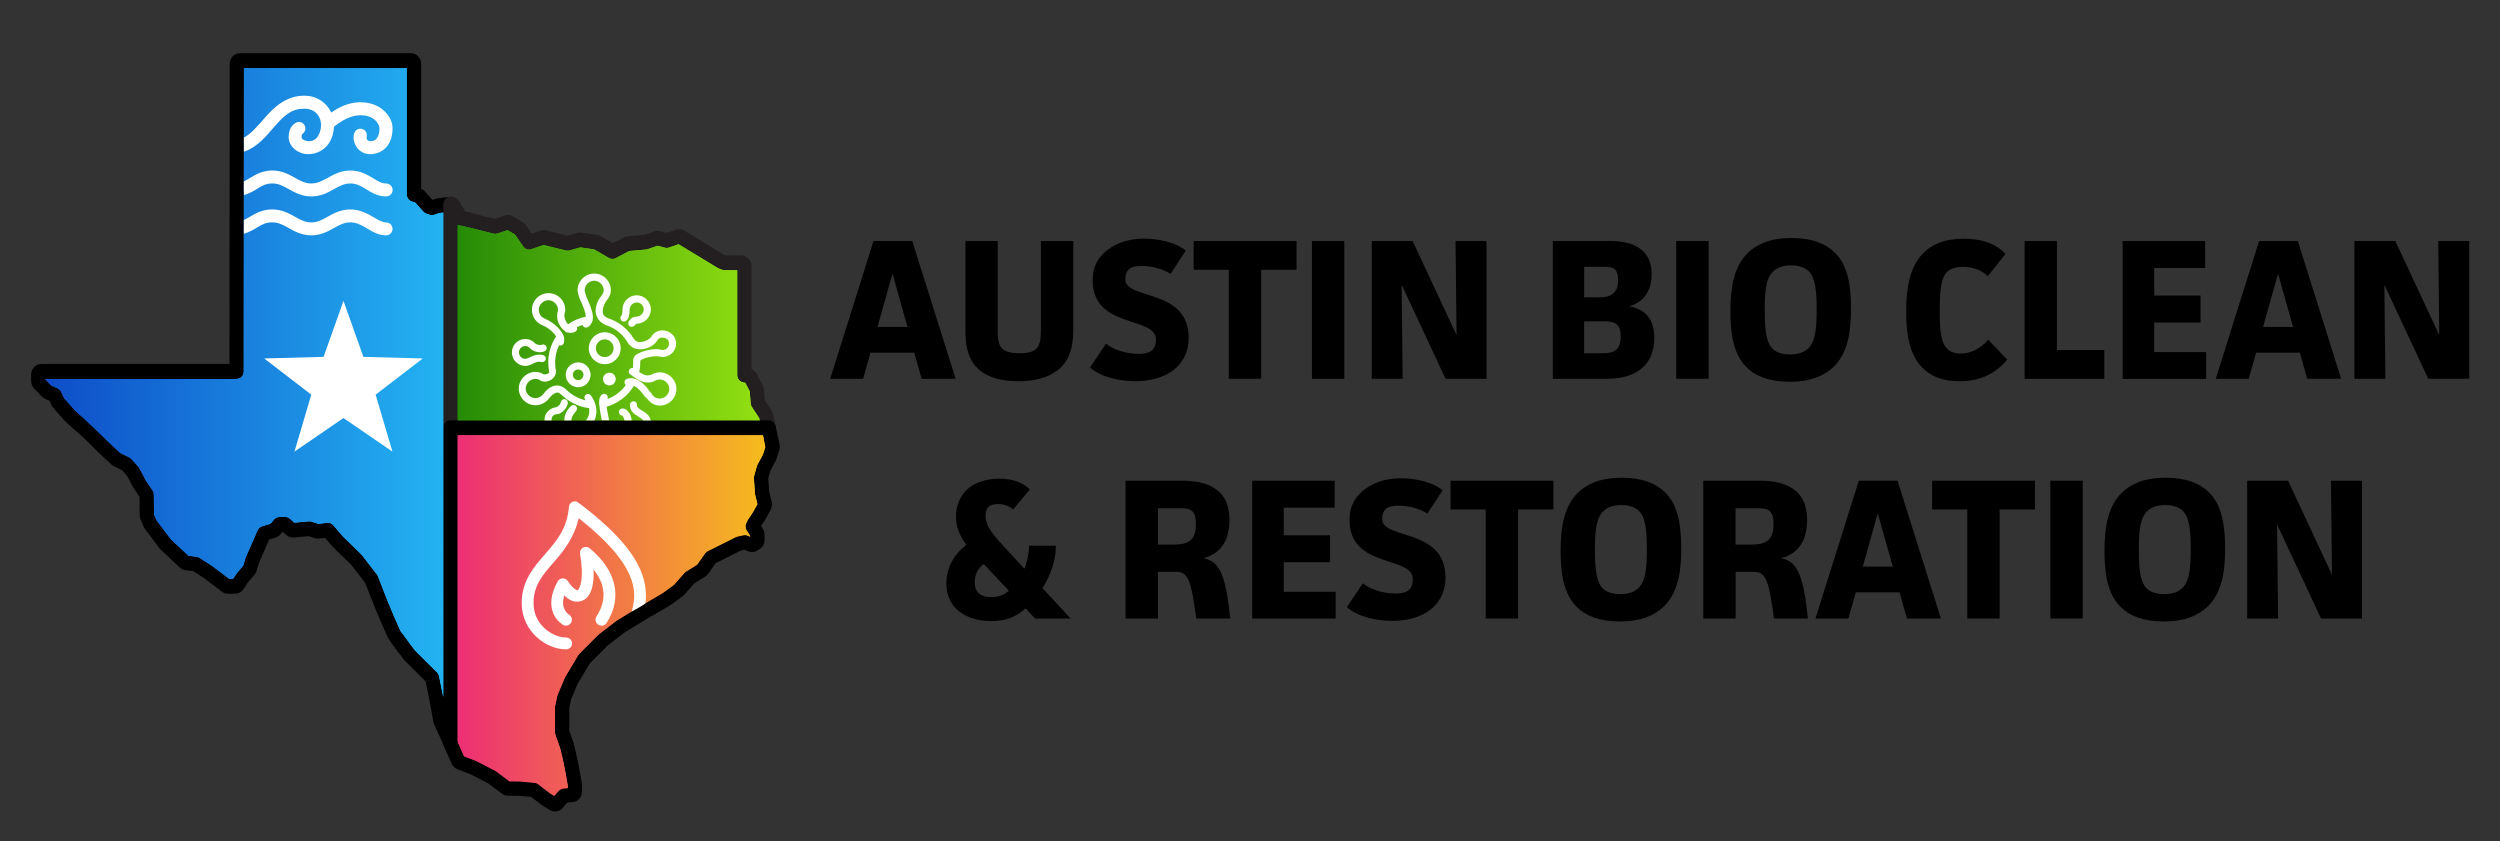 <?xml version="1.0" encoding="utf-8"?>
<!-- Generator: Adobe Illustrator 28.0.0, SVG Export Plug-In . SVG Version: 6.00 Build 0)  -->
<svg version="1.1" id="Layer_1" xmlns="http://www.w3.org/2000/svg" xmlns:xlink="http://www.w3.org/1999/xlink" x="0px" y="0px"
	 viewBox="0 0 639.48 215.23" style="enable-background:new 0 0 639.48 215.23;" xml:space="preserve">
<rect x="0" y="0" width="639.48" height="215.23" fill="#333333" stroke="none"/>
<style type="text/css">
	.st0{fill:#231F20;}
	.st1{fill-rule:evenodd;clip-rule:evenodd;fill:url(#SVGID_1_);}
	.st2{fill-rule:evenodd;clip-rule:evenodd;fill:url(#SVGID_00000028293315844386712340000010665908015509301659_);}
	.st3{fill-rule:evenodd;clip-rule:evenodd;fill:url(#SVGID_00000105419465202887936420000006932044779172443806_);}
	.st4{fill-rule:evenodd;clip-rule:evenodd;fill:url(#SVGID_00000152266281202799680980000005225869345486874503_);}
	.st5{fill:#FFFFFF;}
	.st6{fill-rule:evenodd;clip-rule:evenodd;fill:url(#SVGID_00000020388637168625077270000014030327472818681500_);}
	.st7{fill-rule:evenodd;clip-rule:evenodd;fill:url(#SVGID_00000157278018168142628200000003819621503536261025_);}
	.st8{fill-rule:evenodd;clip-rule:evenodd;fill:url(#SVGID_00000087409009026857060730000012777115776680242325_);}
	.st9{fill-rule:evenodd;clip-rule:evenodd;fill:url(#SVGID_00000014634597040992477540000001885904598124987830_);}
	.st10{fill-rule:evenodd;clip-rule:evenodd;fill:url(#SVGID_00000084519170528273853170000018026964054735417227_);}
</style>
<g>
	<g>
		<path d="M235.75,96.9l-1.89-6.69h-11.19l-1.89,6.69h-8.43l11.09-35.25h9.91l11.09,35.25H235.75z M228.29,69.98l-3.83,13.64h7.66
			L228.29,69.98z"/>
		<path d="M255.21,61.65v22.68c0,3.78,0.31,6.03,5.57,6.03c5.01,0,5.47-2.04,5.47-6.03V61.65h8.28v22.58c0,3.32-0.46,6.44-2.35,8.84
			c-2.04,2.61-5.82,4.44-11.7,4.44c-5.72,0-9.14-1.69-11.03-3.93c-2.09-2.5-2.5-5.82-2.5-9.09V61.65H255.21z"/>
		<path d="M299.41,70.08c-2.15-1.48-5.26-2.04-7.41-2.04c-2.5,0-4.14,0.66-4.14,3.42c0,5.36,16.19,2.2,16.19,14.97
			c0,4.09-1.94,6.95-4.44,8.63c-2.4,1.63-5.72,2.45-9.14,2.45c-3.73,0-8.79-0.92-11.65-3.52l4.09-6.08c2.3,1.84,5.72,2.61,8.38,2.61
			c2.4,0,4.39-0.61,4.39-3.68c0-6.08-16.19-2.61-16.19-15.17c0-3.73,1.63-6.13,3.98-7.87c2.55-1.89,5.67-2.76,9.2-2.76
			c3.37,0,7.92,0.82,10.63,3.07L299.41,70.08z"/>
		<path d="M331.64,61.65v7.36h-9.04V96.9h-8.28V69.01h-8.99v-7.36H331.64z"/>
		<path d="M343.86,61.65V96.9h-8.28V61.65H343.86z"/>
		<path d="M361.33,61.65l11.24,24.06l-0.25-24.06h7.92V96.9h-10.47l-11.24-24.06l0.26,24.06h-7.92V61.65H361.33z"/>
		<path d="M411.96,61.65c3.12,0,5.82,0.61,7.66,2.04c1.79,1.33,2.86,3.37,2.86,6.44c0,3.93-1.79,7.15-5.77,8.22
			c4.6,0.82,6.44,3.73,6.44,8.12c0,3.83-1.43,6.33-3.42,7.92c-2.25,1.79-5.26,2.5-8.63,2.5h-13.9V61.65H411.96z M405.22,76.06H409
			c2.86,0,4.9-0.87,4.9-4.44c0-1.48-0.36-2.3-0.87-2.76c-0.51-0.46-1.43-0.61-2.55-0.61h-5.26V76.06z M405.22,90.36h4.9
			c1.48,0,2.61-0.26,3.32-0.92s1.12-1.74,1.12-3.42c0-3.07-1.38-3.83-4.14-3.83h-5.21V90.36z"/>
		<path d="M437.05,61.65V96.9h-8.28V61.65H437.05z"/>
		<path d="M469.13,93.73c-2.4,2.35-5.93,3.93-11.34,3.93c-5.31,0-8.89-1.48-11.19-3.88c-3.01-3.12-3.98-7.82-3.98-14.15
			c0-6.33,0.97-11.44,4.34-14.82c2.35-2.35,5.88-3.93,11.29-3.93c5.42,0,8.94,1.53,11.24,3.88c3.01,3.06,3.99,7.87,3.99,14.2
			C473.47,85.35,472.5,90.36,469.13,93.73z M462.85,69.57c-0.92-1.02-2.5-1.69-4.65-1.69c-2.3,0-3.93,0.66-5.01,1.94
			c-1.33,1.63-1.79,4.24-1.79,9.5c0,5.06,0.41,8.12,1.84,9.71c0.92,1.02,2.45,1.63,4.65,1.63c2.35,0,3.93-0.66,5.01-1.94
			c1.33-1.63,1.79-4.29,1.79-9.45C464.69,74.01,464.23,71.1,462.85,69.57z"/>
		<path d="M513.43,92c-3.17,3.73-7.1,5.52-12.21,5.52c-4.55,0-7.56-1.43-9.55-3.52c-3.37-3.42-4.09-8.94-4.09-14.3
			c0-5.88,0.87-11.29,4.19-14.76c2.2-2.35,5.52-3.88,10.58-3.88c3.78,0,7.82,0.87,10.63,3.88l-4.5,5.67
			c-1.79-1.69-4.14-2.35-6.39-2.35c-2.55,0-3.88,0.87-4.6,1.99c-0.87,1.38-1.33,3.83-1.33,9.3c0,5.36,0.46,7.77,1.53,9.2
			c0.71,0.97,1.84,1.69,3.83,1.69c2.71,0,5.11-1.33,7.05-3.53L513.43,92z"/>
		<path d="M526.15,61.65v27.89h12.11v7.36h-20.38V61.65H526.15z"/>
		<path d="M564.06,61.65v6.9h-13.03v7.05h11.85v6.9h-11.85v7.56h13.28v6.85h-21.35V61.65H564.06z"/>
		<path d="M590.17,96.9l-1.89-6.69h-11.19l-1.89,6.69h-8.43l11.09-35.25h9.91l11.08,35.25H590.17z M582.71,69.98l-3.83,13.64h7.66
			L582.71,69.98z"/>
		<path d="M612.7,61.65l11.24,24.06l-0.25-24.06h7.92V96.9h-10.47l-11.24-24.06l0.26,24.06h-7.92V61.65H612.7z"/>
		<path d="M270.08,139.61c0,3.78-1.33,7.51-3.42,10.83l7.2,7.77h-9.09l-2.45-2.61c-2.4,2.2-5.01,3.27-8.74,3.27
			c-3.42,0-6.28-0.87-8.38-2.61c-1.94-1.58-3.12-3.83-3.12-7c0-4.04,1.89-7.36,5.11-9.96c-1.69-2.2-2.66-4.44-2.66-7.1
			c0-2.71,0.97-5.26,2.86-7c1.69-1.58,4.5-2.76,8.23-2.76c3.27,0,5.93,0.92,7.82,2.76l-4.29,5.11c-1.07-0.92-2.4-1.38-3.88-1.38
			c-2.2,0-3.17,0.92-3.17,2.96c0,2.76,1.79,4.8,5.82,9.14l4.09,4.44c0.77-1.79,1.12-3.73,1.23-5.88H270.08z M258.07,151.11
			l-6.44-6.85c-1.38,1.07-2.3,2.55-2.3,4.65c0,2.81,1.69,3.83,4.29,3.83C255.21,152.74,256.59,152.34,258.07,151.11z"/>
		<path d="M302.32,122.96c3.27,0,6.13,0.51,8.28,1.89c2.3,1.48,3.88,3.83,3.88,8.17c0,4.85-1.94,8.53-6.64,9.76
			c4.45,0.82,5.77,5.16,6.85,15.43H306c-1.28-9.5-1.99-11.95-5.16-11.95h-4.65v11.95h-8.28v-35.25H302.32z M296.19,139.31h3.73
			c3.93,0,5.98-0.87,5.98-5.31c0-1.69-0.31-2.66-0.97-3.27c-0.61-0.56-1.53-0.72-3.07-0.72h-5.67V139.31z"/>
		<path d="M341.4,122.96v6.9h-13.03v7.05h11.85v6.9h-11.85v7.56h13.28v6.85H320.3v-35.25H341.4z"/>
		<path d="M365.11,131.39c-2.15-1.48-5.26-2.04-7.41-2.04c-2.5,0-4.14,0.66-4.14,3.42c0,5.36,16.19,2.2,16.19,14.97
			c0,4.09-1.94,6.95-4.44,8.63c-2.4,1.63-5.72,2.45-9.14,2.45c-3.73,0-8.79-0.92-11.65-3.53l4.09-6.08c2.3,1.84,5.72,2.61,8.38,2.61
			c2.4,0,4.39-0.61,4.39-3.68c0-6.08-16.19-2.61-16.19-15.17c0-3.73,1.63-6.13,3.98-7.87c2.55-1.89,5.67-2.76,9.2-2.76
			c3.37,0,7.92,0.82,10.63,3.07L365.11,131.39z"/>
		<path d="M397.35,122.96v7.36h-9.04v27.89h-8.28v-27.89h-8.99v-7.36H397.35z"/>
		<path d="M425.7,155.04c-2.4,2.35-5.93,3.93-11.34,3.93c-5.31,0-8.89-1.48-11.19-3.88c-3.01-3.12-3.98-7.82-3.98-14.15
			c0-6.33,0.97-11.44,4.34-14.81c2.35-2.35,5.88-3.93,11.29-3.93c5.42,0,8.94,1.53,11.24,3.88c3.01,3.06,3.99,7.87,3.99,14.2
			C430.05,146.66,429.08,151.67,425.7,155.04z M419.42,130.88c-0.92-1.02-2.5-1.69-4.65-1.69c-2.3,0-3.93,0.66-5.01,1.94
			c-1.33,1.63-1.79,4.24-1.79,9.5c0,5.06,0.41,8.12,1.84,9.71c0.92,1.02,2.45,1.63,4.65,1.63c2.35,0,3.93-0.66,5.01-1.94
			c1.33-1.63,1.79-4.29,1.79-9.45C421.26,135.32,420.8,132.41,419.42,130.88z"/>
		<path d="M450.08,122.96c3.27,0,6.13,0.51,8.28,1.89c2.3,1.48,3.88,3.83,3.88,8.17c0,4.85-1.94,8.53-6.64,9.76
			c4.45,0.82,5.77,5.16,6.85,15.43h-8.68c-1.28-9.5-1.99-11.95-5.16-11.95h-4.65v11.95h-8.28v-35.25H450.08z M443.94,139.31h3.73
			c3.93,0,5.98-0.87,5.98-5.31c0-1.69-0.31-2.66-0.97-3.27c-0.61-0.56-1.53-0.72-3.07-0.72h-5.67V139.31z"/>
		<path d="M487.78,158.21l-1.89-6.69H474.7l-1.89,6.69h-8.43l11.09-35.25h9.91l11.09,35.25H487.78z M480.32,131.29l-3.83,13.64h7.66
			L480.32,131.29z"/>
		<path d="M520.53,122.96v7.36h-9.04v27.89h-8.28v-27.89h-8.99v-7.36H520.53z"/>
		<path d="M532.74,122.96v35.25h-8.28v-35.25H532.74z"/>
		<path d="M564.82,155.04c-2.4,2.35-5.93,3.93-11.34,3.93c-5.31,0-8.89-1.48-11.19-3.88c-3.01-3.12-3.98-7.82-3.98-14.15
			c0-6.33,0.97-11.44,4.34-14.81c2.35-2.35,5.88-3.93,11.29-3.93c5.42,0,8.94,1.53,11.24,3.88c3.01,3.06,3.99,7.87,3.99,14.2
			C569.17,146.66,568.2,151.67,564.82,155.04z M558.54,130.88c-0.92-1.02-2.5-1.69-4.65-1.69c-2.3,0-3.93,0.66-5.01,1.94
			c-1.33,1.63-1.79,4.24-1.79,9.5c0,5.06,0.41,8.12,1.84,9.71c0.92,1.02,2.45,1.63,4.65,1.63c2.35,0,3.93-0.66,5.01-1.94
			c1.33-1.63,1.79-4.29,1.79-9.45C560.38,135.32,559.92,132.41,558.54,130.88z"/>
		<path d="M585.26,122.96l11.24,24.06l-0.25-24.06h7.92v35.25h-10.47l-11.24-24.06l0.26,24.06h-7.92v-35.25H585.26z"/>
	</g>
	<g>
		<path d="M104.07,49.73V17.44H62.4l-0.05,77.6c0,1.04-0.82,1.89-1.82,1.89v0.01H11.62v0.1l1.47,1.55l1.64,0.74
			c0.45,0.2,0.78,0.57,0.96,1l0.74,1.54l2.7,3.06c3.04,2.71,5.47,4.99,8.35,7.87l3.33,3.1l2.33,1.14c0.25,0.13,0.46,0.3,0.62,0.5
			l1.62,1.82c0.1,0.11,0.18,0.24,0.26,0.37l1.69,3.19l1.7,2.51c0.22,0.33,0.33,0.7,0.33,1.08l0.04,5.05l0.62,1.46l3.69,4.92
			l4.5,4.21l2.05,0.26c0.33,0.04,0.62,0.16,0.86,0.34l3.14,2.01l0.12,0.09l4.31,3.26l0.9-0.02l0.99-1.47
			c0.06-0.08,0.11-0.15,0.17-0.22l1.45-1.71l0.62-2.05c0.02-0.07,0.06-0.15,0.09-0.22l2.97-6.76c0.25-0.58,0.74-0.96,1.3-1.08l2-0.6
			l0.88-1.07c0.38-0.46,0.93-0.7,1.47-0.67l1.4-0.02c0.47-0.01,0.9,0.17,1.22,0.46l1.14,1.02l1.66-0.16v-0.01l2.09-0.18
			c0.27-0.02,0.54,0.02,0.78,0.11l1.64,0.54l2.19-0.28c0.65-0.09,1.26,0.19,1.64,0.67l2.45,2.85l4.67,4.57
			c0.07,0.07,0.14,0.14,0.2,0.22l3.81,4.92c0.12,0.15,0.21,0.32,0.28,0.5c0.98,2.57,1.86,4.84,2.77,7.06c0.9,2.2,1.85,4.4,2.95,6.85
			l3.72,5.01l5.65,5.62c0.27,0.28,0.45,0.62,0.52,0.98l1.07,5.28V54.38l-1.05,0.14l-1.25,0.43c-0.38,0.13-0.78,0.12-1.13,0
			l-0.88-0.29c-0.3-0.1-0.57-0.28-0.78-0.51l-2.13-2.38l-0.74-0.2C104.62,51.34,104.08,50.57,104.07,49.73L104.07,49.73z
			 M107.73,16.36V48.3l0.22,0.11l0.12,0.06c0.22,0.14,0.42,0.3,0.58,0.48l1.95,2.17l0.67-0.22c0.07-0.03,0.15-0.06,0.24-0.08
			c0.1-0.03,0.22-0.06,0.33-0.07l3.1-0.39c0.1-0.02,0.19-0.02,0.3-0.02c1.01,0,1.83,0.85,1.83,1.89v137.84
			c-0.01,0.71-0.4,1.4-1.07,1.72c-0.91,0.43-2,0.02-2.42-0.93l-1.25-2.77c-0.45-0.99-0.94-2-1.35-3.01l-0.06-0.16
			c-0.03-0.14-0.06-0.26-0.08-0.37l-0.91-5.02l-1.06-5.24l-5.3-5.28l-0.1-0.11c-0.06-0.06-0.12-0.13-0.17-0.19
			c-1.3-1.76-2.81-3.6-3.99-5.41l-0.14-0.27c-1.12-2.49-2.09-4.76-3.04-7.06c-0.92-2.22-1.79-4.45-2.73-6.9l-3.57-4.62
			c-1.58-1.54-3.27-3.09-4.8-4.69l-1.87-2.17l-1.47,0.18c-0.15,0.02-0.3,0.02-0.45,0.02l-0.18-0.02c-0.17-0.02-0.34-0.06-0.5-0.12
			l-1.56-0.5l-1.74,0.15v-0.01l-2.07,0.2c-0.37,0.03-0.72-0.01-1.05-0.12c-0.34-0.11-0.65-0.3-0.91-0.53l-0.94-0.84l-0.54,0.66
			c-0.18,0.22-0.39,0.41-0.63,0.56c-0.25,0.15-0.5,0.26-0.77,0.33l-1.49,0.45l-2.59,5.89l-0.65,2.13c-0.06,0.21-0.15,0.41-0.26,0.59
			c-0.1,0.18-0.22,0.34-0.36,0.48l-1.48,1.75l-1.23,1.84c-0.26,0.38-0.58,0.68-0.96,0.87h-0.01c-0.37,0.2-0.78,0.3-1.18,0.3
			l-1.74,0.04c-0.21,0-0.42-0.02-0.61-0.07c-0.07-0.01-0.14-0.03-0.22-0.05c-0.28-0.1-0.54-0.23-0.77-0.41l-4.56-3.45l-2.81-1.81
			l-2-0.25c-0.3-0.04-0.6-0.14-0.87-0.27c-0.22-0.13-0.44-0.29-0.63-0.47l-4.69-4.4c-0.07-0.06-0.14-0.12-0.2-0.19l-0.02-0.02
			c-0.06-0.06-0.12-0.14-0.18-0.21l-3.8-5.05h0.01c-0.08-0.1-0.14-0.21-0.21-0.31l-0.03-0.06c-0.08-0.16-0.14-0.3-0.18-0.43
			l-0.67-1.57c-0.09-0.19-0.14-0.37-0.18-0.53v-0.01c-0.03-0.17-0.05-0.35-0.05-0.54l-0.04-4.69c-0.52-0.78-1.1-1.57-1.58-2.37
			l-1.59-3l-1.29-1.45l-2.14-1.06l0,0l-0.18-0.1c-0.07-0.04-0.14-0.08-0.2-0.13c-0.08-0.06-0.15-0.11-0.22-0.18
			c-2.6-2.33-4.98-4.73-7.46-7.2c-1.49-1.32-3.22-2.71-4.59-4.11l-2.83-3.21c-0.1-0.13-0.18-0.23-0.25-0.33v-0.01l-0.01-0.02
			c-0.06-0.1-0.11-0.19-0.16-0.29c-0.18-0.38-0.36-0.77-0.54-1.14l-1.21-0.54c-0.18-0.09-0.36-0.19-0.51-0.31
			c-0.14-0.1-0.27-0.22-0.39-0.36l-1.84-1.95c-0.25-0.26-0.43-0.55-0.55-0.87c-0.14-0.34-0.2-0.69-0.2-1.02h0.01v-1.63H7.96
			c0-0.74,0.3-1.42,0.77-1.92c0.48-0.49,1.14-0.8,1.85-0.8h48.12l0.05-76.77h-0.01c0-0.74,0.29-1.41,0.77-1.91l0.01-0.01
			c0.42-0.44,1-0.74,1.64-0.78l0.2-0.02h43.75c0.72,0,1.37,0.3,1.85,0.8C107.43,14.93,107.73,15.61,107.73,16.36L107.73,16.36z"/>
		<path class="st0" d="M126.24,59.77c-2.97-0.7-5.7-1.53-8.7-2.11c-0.17-0.03-0.33-0.09-0.47-0.17v50.01h77.24l-0.13-0.57
			l-1.86-2.83c-0.18-0.28-0.29-0.6-0.31-0.92l-0.24-3.09l-1.14-2.16l-0.59-0.13c-0.87-0.18-1.46-0.97-1.46-1.85h-0.01V69.12h-3.27
			c-0.26,0-0.51-0.06-0.74-0.16l-0.75-0.29c-0.15-0.06-0.29-0.13-0.41-0.22l-9.83-5.97l-2.43,0.85c-0.38,0.13-0.77,0.13-1.12,0.02
			l-1.79-0.48l-2.52,0.86c-0.14,0.05-0.28,0.08-0.42,0.1h0.01l-4.33,0.38l-3.5,1.83c-0.56,0.29-1.2,0.26-1.71-0.04l-3.81-2.21
			l-3.53-0.5l-2.75,0.78c-0.34,0.09-0.67,0.08-0.98-0.01l-5.67-1.38l-3.12,1.07c-0.78,0.26-1.6-0.04-2.05-0.69L131.73,60l-1.89-1.13
			l-2.61,0.86C126.89,59.85,126.56,59.85,126.24,59.77L126.24,59.77z M123.99,55.37l2.6,0.61l2.57-0.86
			c0.36-0.12,0.73-0.15,1.07-0.12c0.3,0.04,0.58,0.13,0.86,0.26l0.18,0.1l2.48,1.5c0.16,0.1,0.3,0.2,0.44,0.33l0.06,0.06
			c0.13,0.12,0.25,0.26,0.34,0.42l1.44,2.06l2.13-0.74c0.21-0.07,0.42-0.12,0.62-0.14h0.08c0.2-0.02,0.38,0,0.57,0.03l0.15,0.03
			l5.59,1.36l2.5-0.7v0.01c0.2-0.06,0.41-0.09,0.61-0.1c0.18,0,0.34,0.01,0.5,0.04l3.87,0.54c0.12,0.02,0.23,0.05,0.35,0.08
			l0.13,0.04c0.1,0.03,0.19,0.07,0.29,0.12l0.17,0.08l3.12,1.82l2.82-1.47c0.14-0.08,0.3-0.14,0.47-0.19
			c0.12-0.03,0.23-0.06,0.33-0.07l0.16-0.02l4.33-0.38l2.41-0.83l0.16-0.06c0.22-0.08,0.46-0.12,0.71-0.13h0.02
			c0.25-0.01,0.5,0.02,0.74,0.08l1.64,0.44l2.37-0.82c0.38-0.14,0.78-0.18,1.15-0.13c0.39,0.05,0.76,0.19,1.08,0.4v0.01l10.11,6.15
			l0.42,0.15h3.99c0.73,0,1.38,0.31,1.85,0.8c0.48,0.5,0.77,1.18,0.77,1.92v26.41c0.24,0.1,0.46,0.22,0.66,0.38
			c0.28,0.22,0.52,0.5,0.69,0.82l1.49,2.85c0.1,0.18,0.17,0.36,0.22,0.53v0.02c0.06,0.19,0.09,0.38,0.1,0.54l0.22,2.81l1.7,2.57
			c0.1,0.15,0.18,0.32,0.26,0.51c0.07,0.18,0.13,0.38,0.15,0.55l0.34,1.41l0.3,1.38c0.06,0.18,0.08,0.38,0.08,0.58
			c0,1.05-0.82,1.89-1.83,1.89h-81.38c-1.02,0-1.84-0.85-1.84-1.89V52.24c0.01-0.95,0.69-1.77,1.62-1.88
			c0.44-0.06,0.88,0.01,1.27,0.18c0.08,0.03,0.17,0.06,0.25,0.11c0.41,0.22,0.76,0.56,1.01,0.98l1.46,2.47
			C120.96,54.47,121.96,54.77,123.99,55.37L123.99,55.37z"/>
		<path d="M195.16,111.3h-78.09v78.37l1.62,3.66l3.07,1.19l0.17,0.07l4.68,2.41c0.13,0.06,0.24,0.14,0.34,0.22l3.35,2.51l2.85,0.03
			l0.16,0.02l3.45,0.33c0.35,0.03,0.66,0.17,0.93,0.38l2.85,2.21c0.4,0.26,0.82,0.51,1.22,0.76l0.11-0.14v-0.01l1.06-1.17
			c0.33-0.36,0.75-0.55,1.19-0.59l1.1-0.1v-0.41l-0.01-0.09c-0.29-1.73-0.56-3.32-0.85-4.78c-0.3-1.53-0.65-3.09-1.07-4.76
			l-1.22-3.45c-0.08-0.22-0.11-0.43-0.11-0.65l-0.01-6.56c0-0.2,0.03-0.39,0.09-0.58l0.5-2.31c0.03-0.12,0.06-0.23,0.11-0.34
			l1.81-4.29c0.05-0.11,0.1-0.22,0.17-0.31l3.24-5.44c0.08-0.14,0.18-0.26,0.28-0.36l4.81-4.83c0.07-0.07,0.14-0.14,0.22-0.19
			l4.52-3.48l0.16-0.1l4.5-2.76l3.55-2.09l3.5-2.05l2.93-2.12l2.7-3.06c0.13-0.14,0.26-0.26,0.41-0.34l2.86-1.8l2.01-2.86
			c0.21-0.3,0.5-0.53,0.81-0.66l3.42-1.7l3.53-1.77c0.14-0.07,0.27-0.12,0.41-0.15v-0.01l1.62-0.37c0.42-0.1,0.83-0.03,1.19,0.14
			l0.57,0.24l-0.01-0.13l-0.91-1.45c-0.39-0.63-0.38-1.42-0.02-2.02l0.27-0.57c0.05-0.1,0.1-0.18,0.16-0.27
			c1.06-1.51,1.46-2.19,2.36-3.85l-0.58-2.37c-0.03-0.12-0.05-0.25-0.06-0.38l-0.26-3.86c-0.01-0.22,0.02-0.44,0.07-0.65l0.67-2.42
			c0.05-0.19,0.13-0.37,0.22-0.52l1.34-2.49l0.03-0.07l0.59-1.85l-0.44-2.09l-0.02-0.15L195.16,111.3z M115.24,107.51h81.38
			c0.83,0,1.59,0.59,1.78,1.47l0.48,2.21l0.04,0.15l0.5,2.41c0.06,0.27,0.06,0.54,0.04,0.82c-0.02,0.26-0.08,0.51-0.17,0.74
			l-0.65,1.99c-0.02,0.11-0.06,0.22-0.1,0.31l-0.06,0.14l-1.43,2.67l-0.53,1.92l0.22,3.4l0.65,2.63c0.08,0.34,0.1,0.68,0.05,1.02
			c-0.04,0.34-0.15,0.67-0.3,0.96l-1.37,2.53c-0.32,0.56-0.74,1.08-1.1,1.61l0.45,0.71c0.11,0.18,0.21,0.38,0.27,0.58l0.06,0.18
			c0.07,0.26,0.1,0.51,0.1,0.78l0.03,1.29c0.02,0.5-0.1,0.96-0.3,1.36c-0.19,0.37-0.47,0.69-0.81,0.93
			c-0.22,0.15-0.52,0.37-0.74,0.49c-0.38,0.24-0.79,0.38-1.21,0.41c-0.43,0.02-0.86-0.06-1.25-0.24l-0.88-0.36l-0.9,0.2l-3.32,1.68
			l-3.12,1.56l-1.86,2.66c-0.12,0.15-0.24,0.3-0.36,0.41c-0.08,0.07-0.16,0.14-0.25,0.21l-0.17,0.11l-2.81,1.77l-2.6,2.94
			c-0.05,0.06-0.13,0.13-0.22,0.22c-0.1,0.09-0.18,0.15-0.23,0.19l-3.06,2.21v-0.01l-0.06,0.04c-0.06,0.04-0.11,0.08-0.18,0.12
			l-3.53,2.05l-3.4,2.01l-4.53,2.77l-4.37,3.36l-4.56,4.58l-3.09,5.18l-1.69,4.01l-0.45,2.06v6.04l1.11,3.14l0.08,0.3
			c0.43,1.7,0.79,3.34,1.12,5c0.34,1.69,0.61,3.26,0.88,4.9c0.02,0.08,0.03,0.17,0.04,0.26l0.01,0.14h-0.01l0.01,0.16v1.57h0.01
			c0,0.73-0.28,1.39-0.74,1.88c-0.41,0.44-0.95,0.74-1.56,0.82l-0.16,0.02l-1.32,0.11l-0.57,0.63l-0.5,0.65
			c-0.41,0.53-0.98,0.86-1.58,0.97c-0.61,0.11-1.25,0.01-1.8-0.34l-1.87-1.16c-0.09-0.04-0.17-0.1-0.26-0.15l-0.09-0.06v-0.01
			l-2.53-1.97l-2.88-0.28l-3.1-0.04c-0.3,0-0.56-0.05-0.79-0.13c-0.25-0.09-0.49-0.22-0.71-0.38l-3.57-2.66l-4.49-2.31l-3.36-1.3
			c-0.33-0.12-0.61-0.3-0.84-0.52l-0.04-0.04c-0.21-0.19-0.38-0.42-0.51-0.68l-0.09-0.18l-0.98-2.21l-0.94-2.09
			c-0.14-0.27-0.22-0.58-0.22-0.91v-80.67C113.4,108.36,114.22,107.51,115.24,107.51L115.24,107.51z"/>
		<linearGradient id="SVGID_1_" gradientUnits="userSpaceOnUse" x1="11.618" y1="97.845" x2="113.398" y2="97.845">
			<stop  offset="0" style="stop-color:#0E4DC8"/>
			<stop  offset="1" style="stop-color:#23B3F2"/>
		</linearGradient>
		<path class="st1" d="M62.4,17.44l-0.05,77.6c0,1.04-0.82,1.89-1.82,1.89v0.01H11.62v0.1l1.47,1.55l1.64,0.74
			c0.45,0.2,0.78,0.57,0.96,1l0.74,1.54l2.7,3.06c3.04,2.71,5.47,4.99,8.35,7.87l3.33,3.1l2.33,1.14c0.25,0.13,0.46,0.3,0.62,0.5
			l1.62,1.82c0.1,0.11,0.18,0.24,0.26,0.37l1.69,3.19l1.7,2.51c0.22,0.33,0.33,0.7,0.33,1.08l0.04,5.05l0.62,1.46l3.69,4.92
			l4.5,4.21l2.05,0.26c0.33,0.04,0.62,0.16,0.86,0.34l3.14,2.01l0.12,0.09l4.31,3.26l0.9-0.02l0.99-1.47l0.17-0.22l1.45-1.71
			l0.62-2.05l0.09-0.22l2.97-6.76c0.25-0.58,0.74-0.96,1.3-1.08l2-0.6l0.88-1.07c0.38-0.46,0.93-0.7,1.47-0.67l1.4-0.02
			c0.47-0.01,0.9,0.17,1.22,0.46l1.14,1.02l1.66-0.16v-0.01l2.09-0.18c0.27-0.02,0.54,0.02,0.78,0.11l1.64,0.54l2.19-0.28
			c0.65-0.09,1.26,0.19,1.64,0.67l2.45,2.85l4.67,4.57l0.2,0.22l3.81,4.92c0.12,0.15,0.21,0.32,0.28,0.5
			c0.98,2.57,1.86,4.84,2.77,7.06c0.9,2.2,1.85,4.4,2.95,6.85l3.72,5.01l5.65,5.62c0.27,0.28,0.45,0.62,0.52,0.98l1.07,5.28v-68.84
			V54.38l-1.05,0.14l-1.25,0.43c-0.38,0.13-0.78,0.12-1.13,0l-0.88-0.29c-0.3-0.1-0.57-0.28-0.78-0.51l-2.13-2.38l-0.74-0.2
			c-0.82-0.22-1.37-0.99-1.38-1.83V17.44H62.4z M110.1,96.9 M72.97,120.62"/>
		
			<linearGradient id="SVGID_00000041980992547741594930000003639709284806966148_" gradientUnits="userSpaceOnUse" x1="117.068" y1="82.503" x2="194.312" y2="82.503">
			<stop  offset="0" style="stop-color:#258B07"/>
			<stop  offset="1" style="stop-color:#93E011"/>
		</linearGradient>
		<path style="fill-rule:evenodd;clip-rule:evenodd;fill:url(#SVGID_00000041980992547741594930000003639709284806966148_);" d="
			M117.07,57.5v50.01h77.24l-0.13-0.57l-1.86-2.83c-0.18-0.28-0.29-0.6-0.31-0.92l-0.24-3.09l-1.14-2.16l-0.59-0.13
			c-0.87-0.18-1.46-0.97-1.46-1.85h-0.01V69.12h-3.27c-0.26,0-0.51-0.06-0.74-0.16l-0.75-0.29c-0.15-0.06-0.29-0.13-0.41-0.22
			l-9.83-5.97l-2.43,0.85c-0.38,0.13-0.77,0.13-1.12,0.02l-1.79-0.48l-2.52,0.86c-0.14,0.05-0.28,0.08-0.42,0.1h0.01l-4.33,0.38
			l-3.5,1.83c-0.56,0.29-1.2,0.26-1.71-0.04l-3.81-2.21l-3.53-0.5l-2.75,0.78c-0.34,0.09-0.67,0.08-0.98-0.01l-5.67-1.38l-3.12,1.07
			c-0.78,0.26-1.6-0.04-2.05-0.69L131.73,60l-1.89-1.13l-2.61,0.86c-0.34,0.11-0.67,0.12-0.99,0.04c-2.97-0.7-5.7-1.53-8.7-2.11
			C117.37,57.63,117.21,57.58,117.07,57.5L117.07,57.5z"/>
		
			<linearGradient id="SVGID_00000125583546715817714020000009626458394502286783_" gradientUnits="userSpaceOnUse" x1="117.068" y1="157.373" x2="195.775" y2="157.373">
			<stop  offset="0" style="stop-color:#ED2E74"/>
			<stop  offset="1" style="stop-color:#F5BC1D"/>
		</linearGradient>
		<path style="fill-rule:evenodd;clip-rule:evenodd;fill:url(#SVGID_00000125583546715817714020000009626458394502286783_);" d="
			M141.87,203.31 M195.16,111.3h-78.09v78.37l1.62,3.66l3.07,1.19l0.17,0.07l4.68,2.41c0.13,0.06,0.24,0.14,0.34,0.22l3.35,2.51
			l2.85,0.03l0.16,0.02l3.45,0.33c0.35,0.03,0.66,0.17,0.93,0.38l2.85,2.21c0.4,0.26,0.82,0.51,1.22,0.76l0.11-0.14l1.06-1.17
			c0.33-0.36,0.75-0.55,1.19-0.59l1.1-0.1v-0.41l-0.01-0.09c-0.29-1.73-0.56-3.32-0.85-4.78c-0.3-1.53-0.65-3.09-1.07-4.76
			l-1.22-3.45c-0.08-0.22-0.11-0.43-0.11-0.65l-0.01-6.56c0-0.2,0.03-0.39,0.09-0.58l0.5-2.31l0.11-0.34l1.81-4.29
			c0.05-0.11,0.1-0.22,0.17-0.31l3.24-5.44c0.08-0.14,0.18-0.26,0.28-0.36l4.81-4.83l0.22-0.19l4.52-3.48l0.16-0.1l4.5-2.76
			l3.55-2.09l3.5-2.05l2.93-2.12l2.7-3.06c0.13-0.14,0.26-0.26,0.41-0.34l2.86-1.8l2.01-2.86c0.21-0.3,0.5-0.53,0.81-0.66l3.42-1.7
			l3.53-1.77c0.14-0.07,0.27-0.12,0.41-0.15v-0.01l1.62-0.37c0.42-0.1,0.83-0.03,1.19,0.14l0.57,0.24l-0.01-0.13l-0.91-1.45
			c-0.39-0.63-0.38-1.42-0.02-2.02l0.27-0.57l0.16-0.27c1.06-1.51,1.46-2.19,2.36-3.85l-0.58-2.37c-0.03-0.12-0.05-0.25-0.06-0.38
			l-0.26-3.86c-0.01-0.22,0.02-0.44,0.07-0.65l0.67-2.42c0.05-0.19,0.13-0.37,0.22-0.52l1.34-2.49l0.03-0.07l0.59-1.85l-0.44-2.09
			l-0.02-0.15L195.16,111.3z"/>
		<g>
			
				<linearGradient id="SVGID_00000054260401725310824940000005057266029316643259_" gradientUnits="userSpaceOnUse" x1="117.068" y1="82.495" x2="194.312" y2="82.495">
				<stop  offset="0" style="stop-color:#258B07"/>
				<stop  offset="1" style="stop-color:#93E011"/>
			</linearGradient>
			<path style="fill-rule:evenodd;clip-rule:evenodd;fill:url(#SVGID_00000054260401725310824940000005057266029316643259_);" d="
				M194.18,106.93l-1.86-2.83c-0.18-0.28-0.29-0.6-0.31-0.92l-0.24-3.09l-1.14-2.16l-0.59-0.13c-0.87-0.18-1.46-0.97-1.46-1.85
				h-0.01V69.11h-3.27c-0.26,0-0.51-0.06-0.74-0.16l-0.75-0.29c-0.15-0.06-0.29-0.13-0.41-0.22l-9.83-5.97l-2.43,0.85
				c-0.38,0.13-0.77,0.13-1.12,0.02l-1.79-0.48l-2.52,0.86c-0.14,0.05-0.28,0.08-0.42,0.1h0.01l-4.33,0.38l-3.5,1.83
				c-0.56,0.29-1.2,0.26-1.71-0.04l-3.81-2.21l-3.53-0.5l-2.75,0.78c-0.34,0.09-0.67,0.08-0.98-0.01l-5.67-1.38l-3.12,1.07
				c-0.78,0.26-1.6-0.04-2.05-0.69l-2.12-3.05l-1.89-1.13l-2.61,0.86c-0.34,0.11-0.67,0.12-0.99,0.04c-2.97-0.7-5.7-1.53-8.7-2.11
				c-0.17-0.03-0.33-0.09-0.47-0.17v50.01h27.99c0.15-0.01,0.3-0.01,0.45,0c0.01,0,0.01,0,0.02,0c0.22,0,0.45,0,0.67,0
				c0,0,0.01,0,0.01,0h7.51c0.01,0,0.02-0.01,0.04-0.01c0.72,0,1.43,0,2.15,0c0,0,0.01,0,0.01,0h3.83c0.03,0,0.07,0,0.1,0h0.13
				c0.38-0.01,0.77-0.01,1.15,0h33.18L194.18,106.93z"/>
			<path class="st5" d="M147.58,104.31c-0.08-0.34-0.34-0.6-0.68-0.68c-0.34-0.08-0.69,0.05-0.91,0.32c0,0-1.64,1.41-1.64,3.43
				c0,0.04-0.01,0.08-0.01,0.13c0.1,0,0.2,0,0.3,0.01c0.1,0,0.2,0,0.3,0c0.19-0.01,0.38-0.01,0.57-0.01c0.01,0,0.01,0,0.02,0
				c0.21,0,0.42,0,0.63,0c0-0.04,0.01-0.08,0.01-0.12c0-0.89,1.11-2.15,1.11-2.15C147.54,105,147.66,104.65,147.58,104.31z"/>
			<path class="st5" d="M145.04,102.42c-0.19-0.23-0.48-0.34-0.78-0.32c-0.4,0.04-0.72,0.34-0.79,0.74
				c-0.09,0.37-0.3,0.69-0.57,0.94c-0.26,0.24-0.63,0.39-0.54,0.37c-1.78,0.17-3.09,1.57-3.09,3.23c0,0.05,0,0.09,0.01,0.14
				c0.08,0,0.15,0,0.23,0c0.21,0,0.42-0.01,0.63-0.01c0.3,0,0.6,0,0.91,0c0.01,0,0.02-0.01,0.03-0.01c0.01,0,0.01,0,0.01,0
				c0,0,0.01,0,0.01,0c-0.01-0.04-0.01-0.09-0.01-0.13c0-0.84,0.44-1.38,1.5-1.45c0.04,0,0.07,0,0.11,0
				c0.55-0.11,0.95-0.39,1.42-0.82c0.46-0.44,0.92-1.06,1.11-1.87C145.3,102.95,145.23,102.65,145.04,102.42z"/>
			<path class="st5" d="M160,82.17c0,0,0.22-0.15,0.34-0.28c0.12-0.13,0.27-0.3,0.37-0.54c0.21-0.46,0.34-1.14,0.34-2.18
				c0-0.92,0.89-1.81,1.81-1.81c0.96,0,1.81,0.77,1.81,1.81c0,0.92-0.89,1.81-1.81,1.81c-1.41,0-2.01,1.22-2.01,1.22
				c-0.28,0.41-0.17,0.98,0.24,1.26c0.41,0.28,0.98,0.17,1.26-0.24c0,0,0.46-0.43,0.51-0.43c1.98,0,3.63-1.65,3.63-3.63
				c0-2.04-1.69-3.63-3.63-3.63c-1.98,0-3.63,1.65-3.63,3.63c0,0.86-0.13,1.3-0.2,1.45c-0.01,0.03,0.01,0.02,0,0.03
				c-0.01,0.01-0.04,0.04-0.03,0.03c-0.35,0.3-0.42,0.81-0.17,1.19C159.09,82.24,159.59,82.38,160,82.17z"/>
			<path class="st5" d="M136.04,93.15c0.91-0.45,1.52-0.77,2.38-0.57c0.33,0.11,0.68,0.02,0.93-0.22c0.24-0.24,0.33-0.6,0.22-0.93
				c-0.11-0.33-0.39-0.56-0.72-0.62c-1.5-0.34-2.69,0.26-3.6,0.71c-0.31,0.16-0.67,0.26-0.88,0.26c-0.88,0-1.62-0.68-1.62-1.64
				c0-0.96,0.74-1.62,1.62-1.62c0.55,0,0.9,0.19,1.22,0.57c0.02,0.02,0.04,0.04,0.06,0.06c0.49,0.49,1.06,0.72,1.67,0.85
				c0.61,0.13,1.24,0.16,1.87-0.11c0.33-0.1,0.58-0.39,0.63-0.74c0.05-0.35-0.11-0.69-0.4-0.89c-0.29-0.19-0.67-0.2-0.97-0.02
				c0,0-0.37,0.05-0.74-0.03c-0.37-0.08-0.74-0.28-0.79-0.34c-0.6-0.68-1.5-1.16-2.55-1.16c-1.85,0-3.43,1.49-3.43,3.43
				c0,1.94,1.58,3.46,3.43,3.46C135.06,93.6,135.62,93.36,136.04,93.15z"/>
			<path class="st5" d="M154.24,96.95c0,0.9,0.74,1.64,1.64,1.64c0.9,0,1.62-0.74,1.62-1.64c0-0.9-0.72-1.62-1.62-1.62
				C154.99,95.33,154.24,96.04,154.24,96.95z"/>
			<path class="st5" d="M168.76,95.24c-0.75,0-1.49,0.22-2.15,0.62l-0.03-0.03c-0.78,0.34-1.38,0.23-2.1-0.11
				c-0.32-0.15-0.64-0.35-0.96-0.57c0.18-0.82,0.26-1.62,0.26-2.47v-0.34c0.01-0.03,0.02-0.06,0.03-0.09
				c0.03-0.04,0.11-0.15,0.26-0.23c0.29-0.17,0.76-0.35,1.28-0.51c1.04-0.32,2.34-0.5,3.35-0.31v-0.03c0.3,0.09,0.61,0.14,0.82,0.14
				c1.85,0,3.43-1.52,3.43-3.46c0-1.94-1.68-3.35-3.54-3.35c-1.27,0-2.35,0.73-2.89,1.79l-0.03-0.03c-0.33,0.47-1.29,1.03-2.21,1.19
				c-0.46,0.08-0.9,0.07-1.22-0.03c-0.32-0.1-0.51-0.24-0.65-0.48c-0.07-0.1-0.15-0.19-0.26-0.26c-0.02-0.02-0.04-0.04-0.06-0.06
				c-1.45-2.42-3.73-4.31-6.46-5.19c-0.04-0.02-0.07-0.04-0.11-0.06c-0.03-0.01-0.06-0.02-0.09-0.03c-1.16-0.5-1.28-1.13-1.25-1.93
				c0.04-0.81,0.48-1.74,0.65-2.01c0,0,0-0.02,0-0.03c0.58-0.83,1.42-1.72,1.42-3.15c0-2.33-1.92-4.25-4.25-4.25
				c-2.33,0-4.25,1.92-4.25,4.25c0,0.52,0.13,0.96,0.26,1.36c0.06,0.2,0.13,0.38,0.17,0.51c0.01,0.03,0.02,0.04,0.03,0.06
				c0,0.01,0,0.08,0,0.09c0.02,0.07,0.05,0.13,0.09,0.2c1.07,2.22,1.5,3.7,1.56,4.54v0.03c-1.69,0.34-3.23,1.01-4.56,1.93
				c-0.09-0.09-0.17-0.19-0.26-0.31c-0.49-0.65-0.75-1.7-0.68-2.01c0.02-0.06,0.02-0.13,0.03-0.2v-0.17c0.08-0.29,0.2-0.59,0.2-1.02
				c0-2.33-1.95-4.25-4.28-4.25c-2.33,0-4.25,1.92-4.25,4.25c0,1.81,1.14,3.43,2.84,4.03c0.02,0.01,0.04,0.02,0.06,0.03
				c0.82,0.35,1.93,1.12,2.69,1.96c0.25,0.27,0.44,0.56,0.6,0.82c-1.27,1.88-2.01,4.17-2.01,6.61c0,0.8,0.11,1.57,0.2,2.3
				c0,0.06,0.01,0.11,0.03,0.17v0.09c-0.03,0.18-0.17,0.25-0.4,0.37c-0.33,0.18-0.91,0.14-0.91,0.14l-0.03,0.03
				c-0.63-0.38-1.34-0.65-2.15-0.65c-2.33,0-4.28,1.95-4.28,4.28c0,2.33,1.95,4.25,4.28,4.25c1.39,0,2.63-0.68,3.43-1.7l0.03-0.03
				c0.46-0.65,1.1-1.18,1.62-1.39c0.52-0.21,0.81-0.19,1.19,0.17c0.09,0.09,0.19,0.16,0.31,0.2c1.87,1.85,4.37,3.15,7.12,3.49
				c0.06,0.4,0.1,0.78,0.06,1.13c-0.1,0.95-0.57,1.72-0.88,1.96c-0.01,0.01-0.02,0.01-0.03,0.02c0.18,0,0.37-0.01,0.55-0.01
				c0.03,0,0.06,0,0.09,0.01h0.28c0.01,0,0.02,0,0.03,0.01c0.25,0,0.5,0,0.74,0h0.41c0.04,0,0.08,0,0.11,0
				c0.25-0.52,0.42-1.12,0.49-1.78c0.08-0.72,0-1.5-0.23-2.3c-0.01-0.09-0.04-0.17-0.09-0.26c-0.22-0.65-0.54-1.32-1.02-1.96
				c-0.18-0.3-0.51-0.47-0.85-0.45c-0.35,0.02-0.65,0.25-0.78,0.58c-0.12,0.32-0.05,0.69,0.18,0.95c0.03,0.04,0.06,0.07,0.08,0.11
				c-2.02-0.47-3.85-1.54-5.25-3.01c-0.11-0.12-0.24-0.21-0.4-0.26c-0.86-0.61-1.96-0.66-2.84-0.31c-0.96,0.38-1.76,1.14-2.38,2.01
				c-0.01,0.01-0.02,0.02-0.03,0.03c-0.47,0.59-1.21,0.96-1.98,0.96c-1.3,0-2.47-1.14-2.47-2.44s1.17-2.47,2.47-2.47
				c0.57,0,0.88,0.11,1.3,0.4c0.05,0.03,0.09,0.06,0.14,0.09c0.83,0.36,1.67,0.24,2.49-0.2c0.82-0.44,1.56-1.5,1.3-2.72
				c-0.01-0.06-0.03-0.12-0.06-0.17c-0.07-0.57-0.11-1.13-0.11-1.64c0-1.57,0.38-3.04,1.02-4.37c0.23,0.09,0.49,0.09,0.71-0.02
				c0.23-0.1,0.4-0.29,0.48-0.52c0.03-0.08,0.05-0.17,0.06-0.26v-0.11c0.1-0.47,0.05-0.95-0.08-1.39c-0.01-0.1-0.04-0.19-0.09-0.28
				c-0.01-0.02-0.02-0.04-0.03-0.06c-0.02-0.03-0.04-0.06-0.06-0.09c-0.27-0.56-0.63-1.07-1.08-1.56c-0.97-1.06-2.23-1.96-3.4-2.44
				c-0.02-0.01-0.04-0.02-0.06-0.03c-0.99-0.33-1.64-1.25-1.64-2.32c0-1.3,1.14-2.44,2.44-2.44c1.3,0,2.47,1.14,2.47,2.44
				c0,0.21-0.07,0.4-0.17,0.79c-0.02,0.07-0.03,0.15-0.03,0.23v0.17h0.03c-0.19,1.17,0.23,2.35,0.96,3.32
				c0.25,0.33,0.54,0.61,0.88,0.85c0.18,0.31,0.52,0.49,0.88,0.45c0.58,0.17,1.28,0.13,1.87-0.2c0.41-0.23,0.59-0.73,0.4-1.16
				c0.46-0.23,0.95-0.41,1.45-0.57c0.07,0.27,0.27,0.5,0.53,0.61c0.26,0.11,0.56,0.1,0.8-0.04c0.5-0.27,0.89-0.75,1.11-1.36
				c0.15-0.2,0.21-0.46,0.17-0.71c0.03-0.24,0.05-0.48,0.03-0.74c-0.09-1.23-0.65-2.78-1.67-4.96c0-0.02,0-0.07,0-0.09
				c-0.01-0.04-0.02-0.09-0.03-0.11c-0.02-0.06-0.04-0.1-0.06-0.17c-0.04-0.13-0.12-0.31-0.17-0.48c-0.11-0.35-0.17-0.8-0.17-0.82
				c0-1.3,1.14-2.44,2.44-2.44c1.3,0,2.44,1.14,2.44,2.44c0,0.74-0.42,1.15-1.11,2.13c-0.38,0.56-0.91,1.64-0.96,2.98
				c-0.05,1.25,0.57,2.76,2.15,3.57c0.03,0.02,0.06,0.04,0.08,0.06c0.05,0.03,0.09,0.06,0.14,0.09c0.03,0.01,0.06,0.02,0.09,0.03
				c0.05,0.02,0.11,0.04,0.17,0.06c2.45,0.76,4.49,2.48,5.73,4.71c0.08,0.16,0.21,0.28,0.37,0.37c0.39,0.46,0.9,0.78,1.45,0.94
				c0.67,0.2,1.37,0.2,2.04,0.09c1.35-0.23,2.65-0.89,3.4-1.96c0.03-0.05,0.06-0.09,0.09-0.14c0.22-0.49,0.66-0.82,1.33-0.82
				c1.03,0,1.73,0.57,1.73,1.53c0,0.96-0.74,1.64-1.62,1.64c-0.27,0-0.26-0.02-0.23,0c-0.08-0.04-0.17-0.07-0.26-0.09
				c-1.45-0.27-2.97-0.02-4.22,0.37c-0.63,0.19-1.19,0.42-1.64,0.68c-0.41,0.24-0.81,0.41-1.02,0.99c-0.12,0.17-0.18,0.38-0.17,0.6
				v0.62c0,0.51-0.02,0.99-0.09,1.45c-0.07-0.01-0.13-0.01-0.2,0h-0.08c-0.38,0.06-0.67,0.35-0.74,0.73
				c-0.07,0.38,0.1,0.75,0.43,0.95c0.13,0.09,0.31,0.21,0.45,0.31c0.11,0.15,0.26,0.25,0.43,0.31c0.46,0.33,0.97,0.66,1.56,0.94
				c1,0.47,2.29,0.71,3.6,0.14c0.05-0.02,0.1-0.05,0.14-0.09c0.39-0.26,0.84-0.37,1.3-0.37c1.3,0,2.44,1.14,2.44,2.44
				c0,1.3-1.14,2.44-2.44,2.44c-1,0-1.78-0.57-2.18-1.39c-0.09-0.17-0.23-0.31-0.4-0.4c-0.17-0.26-0.56-0.94-1.45-1.79
				c-0.52-0.5-1.14-0.99-1.87-1.3c-0.25-0.11-0.51-0.2-0.79-0.26c-0.13-0.05-0.26-0.07-0.4-0.06c-0.43-0.04-0.87,0.01-1.3,0.17
				c-0.33,0.1-0.57,0.37-0.63,0.71c-0.06,0.33,0.07,0.67,0.34,0.88c-1.19,1.63-2.82,2.86-4.73,3.57c0.17-0.3,0.15-0.67-0.05-0.96
				c-0.2-0.28-0.54-0.43-0.88-0.38c-0.04,0.01-0.08,0.02-0.11,0.03c-0.14,0.04-0.26,0.1-0.37,0.2c-0.7,0.59-0.71,1.39-0.68,2.18
				v0.11c-0.01,0.15,0,0.29,0.06,0.43c0.05,0.66,0.14,1.36,0.28,2.1c0.11,0.56,0.22,1.13,0.33,1.7c0.62,0,1.24,0,1.86,0
				c-0.13-0.7-0.28-1.39-0.4-2.05c-0.09-0.49-0.17-0.96-0.23-1.39c2.93-0.86,5.4-2.75,6.97-5.33c0.44,0.19,0.91,0.53,1.33,0.94
				c0.84,0.81,1.45,1.76,1.45,1.76c0.1,0.15,0.23,0.27,0.4,0.34c0.03,0.02,0.06,0.04,0.09,0.06c0.75,1.09,1.89,1.93,3.37,1.93
				c2.33,0,4.25-1.92,4.25-4.25C173.01,97.17,171.09,95.24,168.76,95.24z"/>
			<path class="st5" d="M164.51,107.51c0.65,0,1.29,0,1.94,0c-0.13-0.52-0.37-0.98-0.67-1.32c-0.46-0.53-0.98-0.83-1.45-1.11
				c-0.46-0.28-0.86-0.52-1.08-0.74c-0.22-0.22-0.31-0.38-0.31-0.77c0.01-0.26-0.1-0.51-0.28-0.69c-0.19-0.18-0.45-0.27-0.71-0.24
				c-0.04,0.01-0.08,0.02-0.11,0.03c-0.42,0.1-0.72,0.47-0.71,0.91c0,0.84,0.36,1.54,0.82,2.01c0.46,0.47,1,0.75,1.45,1.02
				c0.44,0.27,0.8,0.51,1.02,0.77C164.46,107.42,164.48,107.47,164.51,107.51z"/>
			<path class="st5" d="M154.69,93.15c2.24,0,4.08-1.84,4.08-4.08c0-2.24-1.84-4.08-4.08-4.08s-4.08,1.84-4.08,4.08
				C150.61,91.31,152.45,93.15,154.69,93.15z M154.69,86.8c1.26,0,2.27,1.01,2.27,2.27c0,1.26-1.01,2.27-2.27,2.27
				c-1.26,0-2.27-1.01-2.27-2.27C152.43,87.8,153.43,86.8,154.69,86.8z"/>
			<path class="st5" d="M147.89,92.69c-1.74,0-3.18,1.43-3.18,3.18s1.43,3.18,3.18,3.18s3.18-1.43,3.18-3.18
				S149.63,92.69,147.89,92.69z M147.89,97.23c-0.76,0-1.36-0.6-1.36-1.36s0.6-1.36,1.36-1.36c0.76,0,1.36,0.6,1.36,1.36
				S148.65,97.23,147.89,97.23z"/>
			<path class="st5" d="M161.13,105.93c-0.18-0.36-0.41-0.67-0.71-0.94c-0.3-0.27-0.7-0.51-1.19-0.51c-0.5-0.01-0.92,0.38-0.94,0.88
				c-0.01,0.5,0.38,0.92,0.88,0.94c0.01,0,0.01,0.01,0.03,0.03c0.07,0.06,0.18,0.22,0.28,0.43c0.1,0.2,0.19,0.47,0.25,0.75
				c0.05,0,0.11,0,0.16,0c0.56-0.02,1.13,0,1.7,0C161.52,106.94,161.37,106.4,161.13,105.93z"/>
		</g>
		
			<linearGradient id="SVGID_00000181082859394147995730000002934448876282896769_" gradientUnits="userSpaceOnUse" x1="11.618" y1="97.845" x2="113.398" y2="97.845" gradientTransform="matrix(1 0 0 1 6.103516e-05 -6.103516e-05)">
			<stop  offset="0" style="stop-color:#0E4DC8"/>
			<stop  offset="1" style="stop-color:#23B3F2"/>
		</linearGradient>
		<path style="fill-rule:evenodd;clip-rule:evenodd;fill:url(#SVGID_00000181082859394147995730000002934448876282896769_);" d="
			M62.38,46.26c0,0.03,0.01,0.06,0.01,0.09c0,0.09,0,0.18-0.01,0.27l0,3.02c0,0.12,0,0.25,0.01,0.37c0,0.01,0,0.02-0.01,0.04l0,6.12
			c0,0.01,0,0.01,0,0.02c0,0.57,0,1.13,0,1.7c0,0.01,0,0.02,0,0.02c0,0.15,0,0.31-0.01,0.46l0,0.14c0.01,0.46,0.01,0.93,0,1.39
			c0,0.01,0,0.01,0,0.02l-0.02,35.12c0,1.04-0.82,1.89-1.82,1.89v0.01H11.62v0.1l1.47,1.55l1.64,0.74c0.45,0.2,0.78,0.57,0.96,1
			l0.74,1.54l2.7,3.06c3.04,2.71,5.47,4.99,8.35,7.87l3.33,3.1l2.33,1.14c0.25,0.13,0.46,0.3,0.62,0.5l1.62,1.82
			c0.1,0.11,0.18,0.24,0.26,0.37l1.69,3.19l1.7,2.51c0.22,0.33,0.33,0.7,0.33,1.08l0.04,5.05l0.62,1.46l3.69,4.92l4.5,4.21
			l2.05,0.26c0.33,0.04,0.62,0.16,0.86,0.34l3.14,2.01l0.12,0.09l4.31,3.26l0.9-0.02l0.99-1.47l0.17-0.22l1.45-1.71l0.62-2.05
			l0.09-0.22l2.97-6.76c0.25-0.58,0.74-0.96,1.3-1.08l2-0.6l0.88-1.07c0.38-0.46,0.93-0.7,1.47-0.67l1.4-0.02
			c0.47-0.01,0.9,0.17,1.22,0.46l1.14,1.02l1.66-0.16v-0.01l2.09-0.18c0.27-0.02,0.54,0.02,0.78,0.11l1.64,0.54l2.19-0.28
			c0.65-0.09,1.26,0.19,1.64,0.67l2.45,2.85l4.67,4.57l0.2,0.22l3.81,4.92c0.12,0.15,0.21,0.32,0.28,0.5
			c0.98,2.57,1.86,4.84,2.77,7.06c0.9,2.2,1.85,4.4,2.95,6.85l3.72,5.01l5.65,5.62c0.27,0.28,0.45,0.62,0.52,0.98l1.07,5.28V54.38
			l-1.05,0.14l-1.25,0.43c-0.38,0.13-0.78,0.12-1.13,0l-0.88-0.29c-0.3-0.1-0.57-0.28-0.78-0.51l-2.13-2.38l-0.74-0.2
			c-0.82-0.22-1.37-0.99-1.38-1.83V17.44H62.4L62.38,46.26z"/>
		
			<linearGradient id="SVGID_00000057108213703805435470000012289559935063653815_" gradientUnits="userSpaceOnUse" x1="110.104" y1="96.902" x2="110.104" y2="96.902" gradientTransform="matrix(1 0 0 1 6.103516e-05 -6.103516e-05)">
			<stop  offset="0" style="stop-color:#0E4DC8"/>
			<stop  offset="1" style="stop-color:#23B3F2"/>
		</linearGradient>
		<path style="fill-rule:evenodd;clip-rule:evenodd;fill:url(#SVGID_00000057108213703805435470000012289559935063653815_);" d="
			M110.1,96.9"/>
		
			<linearGradient id="SVGID_00000111190731741241176150000009616842041243045305_" gradientUnits="userSpaceOnUse" x1="72.969" y1="120.622" x2="72.969" y2="120.622" gradientTransform="matrix(1 0 0 1 6.103516e-05 -6.103516e-05)">
			<stop  offset="0" style="stop-color:#0E4DC8"/>
			<stop  offset="1" style="stop-color:#23B3F2"/>
		</linearGradient>
		<path style="fill-rule:evenodd;clip-rule:evenodd;fill:url(#SVGID_00000111190731741241176150000009616842041243045305_);" d="
			M72.97,120.62"/>
		<path class="st5" d="M79.63,46.93c-1.55,0-2.69-0.62-4.18-1.45c-1.49-0.83-3.32-1.87-5.79-1.87c-2.41,0-4.13,0.96-5.45,1.76
			c-0.66,0.4-1.23,0.74-1.82,1.01c0,0.19-0.01,0.37-0.02,0.56c0,0,0,0.01,0,0.01c0,0.03,0,0.05,0,0.08c0,0.05,0,0.11,0,0.16
			c0,0.04,0,0.08,0,0.13c0,0.12,0,0.24,0,0.36c0,0.12-0.01,0.24-0.01,0.35c0,0.04,0.01,0.09,0.01,0.13c0,0.04,0,0.08,0,0.13
			c0,0.04,0,0.09,0,0.13c0,0,0,0,0,0.01c0,0,0,0.01,0,0.01c0,0.04,0,0.08,0.01,0.12c0.01,0.28,0.01,0.55,0.01,0.83
			c0,0.17,0.01,0.35,0.01,0.52c1.48-0.43,2.61-1.14,3.54-1.71c1.26-0.77,2.14-1.27,3.74-1.27c1.55,0,2.69,0.62,4.18,1.45
			c1.49,0.83,3.32,1.87,5.79,1.87s4.3-1.04,5.79-1.87c1.49-0.83,2.64-1.45,4.18-1.45c1.54,0,2.63,0.61,3.97,1.43
			s2.95,1.89,5.16,1.89c0.6,0.01,1.15-0.3,1.46-0.82c0.3-0.52,0.3-1.16,0-1.67c-0.3-0.52-0.86-0.83-1.46-0.82
			c-1.11,0-2.06-0.58-3.45-1.43c-1.39-0.85-3.22-1.89-5.68-1.89c-2.46,0-4.3,1.04-5.79,1.87C82.32,46.31,81.17,46.93,79.63,46.93z"
			/>
		<path class="st5" d="M67.64,30.24c-1.81,2.06-3.36,3.94-5.25,4.96v3.61c3.48-1.17,5.72-4.02,7.77-6.37
			c2.35-2.68,4.28-4.71,7.76-4.62h0.16c2.71,0.06,4.05,2.12,4.05,4.15c0,0.98-0.3,2.14-0.83,2.91c-0.53,0.77-1.15,1.25-2.49,1.25
			c-0.01,0-0.74-0.13-1.14-0.36c-0.41-0.23-0.52-0.31-0.52-0.73c0-0.57,0.12-0.68,0.16-0.73v-0.03c0.72-0.43,1.01-1.34,0.66-2.11
			c-0.34-0.77-1.21-1.16-2.01-0.9c0,0-0.75,0.31-1.25,0.93c-0.5,0.62-0.88,1.6-0.88,2.83c0,1.71,1.13,3,2.18,3.61
			c1.05,0.61,1.98,0.8,2.8,0.8c2.33,0,4.2-1.17,5.24-2.67c0.94-1.37,1.31-2.92,1.38-4.36c1.81-1.43,4.11-2.9,6.77-2.93h0.08
			c0.05,0,0.1,0,0.16,0c1.71,0.04,2.84,0.62,3.58,1.32c0.77,0.73,1.06,1.67,1.06,2c0,1.15-0.29,2.04-0.67,2.54
			c-0.39,0.5-0.81,0.78-1.82,0.78c-0.01,0-0.32-0.07-0.49-0.21c-0.17-0.13-0.3-0.26-0.34-0.7c0-0.01,0-0.03,0-0.03
			c0.01,0.04,0.03-0.18,0.03-0.18c0.16-0.59-0.03-1.22-0.47-1.64c-0.44-0.42-1.09-0.55-1.66-0.36c-0.58,0.2-1.01,0.69-1.11,1.3
			c0,0-0.14,0.38-0.1,1.06v0.03c0.09,1.36,0.78,2.49,1.61,3.14c0.82,0.65,1.69,0.91,2.54,0.91c1.85,0,3.48-0.79,4.46-2.08
			c0.98-1.28,1.35-2.9,1.35-4.57c0-1.54-0.74-3.09-2.1-4.39c-1.31-1.25-3.29-2.16-5.73-2.23c-0.09-0.02-0.19-0.03-0.29-0.03
			c-0.05,0-0.1,0-0.16,0h-0.05c-3,0.06-5.46,1.34-7.34,2.65c-1.1-2.34-3.39-4.17-6.46-4.28c-0.03-0.01-0.05-0.02-0.08-0.03h-0.21
			c-0.05,0-0.1,0-0.16,0h-0.05C73.05,24.51,70.03,27.52,67.64,30.24z"/>
		<path class="st5" d="M79.63,56.89c-1.55,0-2.69-0.62-4.18-1.45c-1.49-0.83-3.32-1.87-5.79-1.87c-2.39,0-4.1,0.91-5.42,1.69
			C63.58,55.65,63,56,62.38,56.28c0,0.53,0,1.07,0,1.6c0,0.01,0,0.01,0,0.02c0,0.2,0,0.4-0.01,0.6c0.01,0.44,0.01,0.88,0,1.31
			c1.49-0.46,2.62-1.15,3.55-1.71c1.24-0.74,2.11-1.22,3.74-1.22c1.55,0,2.69,0.62,4.18,1.45c1.49,0.83,3.32,1.87,5.79,1.87
			s4.3-1.04,5.79-1.87c1.49-0.83,2.64-1.45,4.18-1.45c1.54,0,2.72,0.62,4.1,1.43c1.38,0.81,2.93,1.89,5.03,1.89
			c0.6,0.01,1.15-0.3,1.46-0.82c0.3-0.52,0.3-1.16,0-1.67c-0.3-0.52-0.86-0.83-1.46-0.82c-0.87,0-1.9-0.57-3.35-1.43
			c-1.45-0.85-3.33-1.89-5.79-1.89c-2.46,0-4.3,1.04-5.79,1.87C82.32,56.27,81.17,56.89,79.63,56.89z"/>
		<g>
			
				<linearGradient id="SVGID_00000158012893526557247300000002179259493975214233_" gradientUnits="userSpaceOnUse" x1="117.078" y1="157.531" x2="195.785" y2="157.531">
				<stop  offset="0" style="stop-color:#ED2E74"/>
				<stop  offset="1" style="stop-color:#F5BC1D"/>
			</linearGradient>
			<path style="fill-rule:evenodd;clip-rule:evenodd;fill:url(#SVGID_00000158012893526557247300000002179259493975214233_);" d="
				M195.35,112.32l-0.02-0.15l-0.15-0.71h-78.09v78.37l1.62,3.66l3.07,1.19l0.17,0.07l4.68,2.41c0.13,0.06,0.24,0.14,0.34,0.22
				l3.35,2.51l2.85,0.03l0.16,0.02l3.45,0.33c0.35,0.03,0.66,0.17,0.93,0.38l2.85,2.21c0.4,0.26,0.82,0.51,1.22,0.76l0.11-0.14
				l1.06-1.17c0.33-0.36,0.75-0.55,1.19-0.59l1.1-0.1v-0.41l-0.01-0.09c-0.29-1.73-0.56-3.32-0.85-4.78
				c-0.3-1.53-0.65-3.09-1.07-4.76l-1.22-3.45c-0.08-0.22-0.11-0.43-0.11-0.65l-0.01-6.56c0-0.2,0.03-0.39,0.09-0.58l0.5-2.31
				l0.11-0.34l1.81-4.29c0.05-0.11,0.1-0.22,0.17-0.31l3.24-5.44c0.08-0.14,0.18-0.26,0.28-0.36l4.81-4.83l0.22-0.19l4.52-3.48
				l0.16-0.1l3.51-2.15c0.02-0.01,0.03-0.02,0.05-0.04c0.03-0.02,0.06-0.03,0.09-0.05l0.86-0.53l2.52-1.49
				c0.09-0.07,0.18-0.12,0.29-0.17l0.74-0.44l3.5-2.05l2.93-2.12l2.7-3.06c0.13-0.14,0.26-0.26,0.41-0.34l2.86-1.8l2.01-2.86
				c0.21-0.3,0.5-0.53,0.81-0.66l3.42-1.7l3.53-1.77c0.14-0.07,0.27-0.12,0.41-0.15v-0.01l1.62-0.37c0.42-0.1,0.83-0.03,1.19,0.14
				l0.57,0.24l-0.01-0.13l-0.91-1.45c-0.39-0.63-0.38-1.42-0.02-2.02l0.27-0.57l0.16-0.27c1.06-1.51,1.46-2.19,2.36-3.85l-0.58-2.37
				c-0.03-0.12-0.05-0.25-0.06-0.38l-0.26-3.86c-0.01-0.22,0.02-0.44,0.07-0.65l0.67-2.42c0.05-0.19,0.13-0.37,0.22-0.52l1.34-2.49
				l0.03-0.07l0.59-1.85L195.35,112.32z"/>
			
				<linearGradient id="SVGID_00000072245297783396039560000013856994460471012231_" gradientUnits="userSpaceOnUse" x1="141.878" y1="203.468" x2="141.878" y2="203.468">
				<stop  offset="0" style="stop-color:#ED2E74"/>
				<stop  offset="1" style="stop-color:#F5BC1D"/>
			</linearGradient>
			<path style="fill-rule:evenodd;clip-rule:evenodd;fill:url(#SVGID_00000072245297783396039560000013856994460471012231_);" d="
				M141.88,203.47"/>
			<path class="st5" d="M164.89,154.47c0.07-0.05,0.13-0.11,0.21-0.15c0.07-0.54,0.11-1.07,0.13-1.61
				c0.18-7.43-4.98-14.89-17.29-24.15c-0.28-0.22-0.64-0.33-0.99-0.31c-0.75,0.04-1.36,0.64-1.42,1.4
				c-0.45,5.59-3.17,8.72-6.06,12.04c-2.89,3.32-6.03,6.89-6.03,12.56c0,3.71,1.64,6.71,3.86,8.73c2.21,2.02,4.96,3.12,7.5,3.12
				c0.55,0.01,1.05-0.28,1.33-0.75c0.28-0.47,0.28-1.06,0-1.53c-0.28-0.47-0.78-0.76-1.33-0.75c-1.62,0-3.8-0.8-5.46-2.32
				c-1.67-1.52-2.86-3.67-2.86-6.51c0-4.58,2.4-7.24,5.3-10.57c2.47-2.83,5.14-6.22,6.25-11.12c10.37,8.2,14.33,14.49,14.19,20.08
				c-0.03,1.28-0.27,2.58-0.67,3.81c0.19-0.11,0.38-0.21,0.57-0.31c0.18-0.11,0.36-0.2,0.54-0.3c0.24-0.13,0.49-0.26,0.73-0.4
				c0.44-0.24,0.85-0.53,1.27-0.79C164.72,154.57,164.8,154.52,164.89,154.47z"/>
			<path class="st5" d="M155.15,159.35c2.15-3.29,2.74-6.86,1.89-10.17s-3.05-6.33-6.2-8.92c-0.31-0.27-0.72-0.4-1.14-0.35
				c-0.42,0.04-0.8,0.26-1.05,0.6c-0.25,0.33-0.35,0.76-0.28,1.17c0.46,2.62,0.54,4.74,0.4,6.29c-0.14,1.55-0.56,2.51-0.83,2.82
				c-0.26,0.3-0.09,0.28-0.52,0.09c-0.43-0.18-1.29-0.88-2.18-2.25c-0.29-0.44-0.78-0.7-1.31-0.69c-0.53,0.01-1.01,0.3-1.27,0.76
				c-2.03,3.57-1.93,6.46-1.06,8.35c0.86,1.89,2.44,2.79,2.44,2.79c0.73,0.41,1.65,0.14,2.06-0.59c0.41-0.73,0.14-1.65-0.59-2.06
				c0,0-0.67-0.38-1.14-1.4c-0.34-0.74-0.56-1.81-0.02-3.48c0.59,0.59,1.19,1.03,1.87,1.32c1.34,0.58,3.07,0.22,4.02-0.88
				c0.95-1.1,1.39-2.63,1.56-4.54c0.07-0.77,0.06-1.65,0.02-2.56c1.07,1.4,1.9,2.82,2.27,4.26c0.64,2.52,0.25,5.06-1.51,7.76
				c-0.46,0.71-0.26,1.65,0.45,2.11C153.75,160.26,154.69,160.06,155.15,159.35z"/>
		</g>
		<g>
			<path class="st5" d="M108.14,91.69l-15.19-0.41l-5.09-14.32l-5.09,14.32l-15.19,0.41l12.04,9.26l-4.3,14.57l12.53-8.59
				l12.53,8.59l-4.3-14.57L108.14,91.69z M87.86,102.48l-6.08,4.17l2.09-7.07l-5.85-4.5l7.37-0.2l2.47-6.95l2.47,6.95l7.37,0.2
				l-5.85,4.5l2.09,7.07L87.86,102.48z"/>
			<g>
				<g>
					<path class="st5" d="M85.77,88.54c-0.37,1.85-0.9,3.66-1.72,5.35c-0.21,0.43-0.06,0.04-0.02,0.04c-0.45-0.09-1.02,0.01-1.49,0
						c-1.04-0.03-2.08-0.1-3.1-0.25c0,1.29,0,2.57,0,3.86c3.24-0.54,6.66,0.7,9.86-0.23c1.63-0.47,2.9-1.75,2.98-3.5
						c0.08-1.77-1.01-3.14-2.25-4.27c-1.3-1.18-3.34-0.35-3.41,1.41c-0.04,0.89-0.03,1.91-0.39,2.75c-0.54,1.26,0.05,3.13,1.73,3.01
						c3.18-0.23,6.36-0.17,9.54,0.16c0-1.33,0-2.67,0-4c-3.01-0.02-6.02-0.03-9.02,0.2c-2.56,0.2-2.58,3.83,0,4
						c2.66,0.18,5.31,0.35,7.97,0.53c0-1.33,0-2.67,0-4c-1.75,0.13-3.49,0.26-5.24,0.39c-2.59,0.19-2.55,3.75,0,4
						c1.26,0.12,2.52,0.25,3.78,0.37c0-1.33,0-2.67,0-4c-4.7,0.36-9.4,0.73-14.1,1.09c-2.26,0.18-2.7,3.16-0.53,3.93
						c1.95,0.69,4.24,0.38,6.27,0.35c1.04-0.01,2.08-0.03,3.11-0.04c0.49-0.01,0.98-0.01,1.46-0.02c0.31,0,0.61-0.01,0.92-0.01
						c0.12,0,0.24,0,0.37,0c0.28,0.01,0.24-0.01-0.1-0.05c0-1.15,0-2.3,0-3.45c-1.01,0.59-2.2,1.09-2.74,2.19
						c-0.48,0.97-0.28,2.17-0.13,3.2c0.3,2.07,1.1,4.06,2.31,5.76c0.75-0.98,1.51-1.96,2.26-2.94c-0.87-0.16-1.18-0.95-1.42-1.77
						c-0.33-1.15-0.55-2.41-0.35-3.61c0.33-1.99-1.76-3.28-3.34-1.95c-0.84,0.71-1.31,1.71-1.65,2.74c-0.22,0.69-0.38,1.7-0.7,2.11
						c1.11,0.65,2.23,1.3,3.34,1.95c0.26-0.98,0.51-1.96,0.77-2.95c-1.11,0.29-2.23,0.59-3.34,0.88c0.14,0.14,0.35,0.5,0.52,0.6
						c0.1,0.2,0.11,0.16,0.01-0.13c0.04-0.11,0.08-0.22,0.12-0.33c1.11,0.29,2.23,0.59,3.34,0.88c-0.52-1.38-0.93-2.78-1.25-4.21
						c-0.32-1.48-2.33-1.92-3.34-0.88c-1.23,1.26-1.32,2.77-1.93,4.32c-0.17,0.43-0.42,0.58-0.96,0.88
						c-0.89,0.5-1.78,0.98-2.68,1.48c0.98,0.75,1.96,1.51,2.94,2.26c0.45-1.2,1.1-2.35,1.87-3.38c0.79-1.06,2-1.89,2.3-3.24
						c0.4-1.83-1.16-3.65-3.06-3.23c-1.55,0.35-2.22,1.85-2.95,3.09c1.22,0.16,2.44,0.32,3.66,0.48c-0.11-0.51-0.21-1.02-0.32-1.53
						c-0.22-1.06-1.47-1.67-2.46-1.4c-1.1,0.3-1.62,1.4-1.4,2.46c0.11,0.51,0.21,1.02,0.32,1.53c0.36,1.72,2.83,1.9,3.66,0.48
						c0.18-0.32,0.37-0.63,0.55-0.95c0.24-0.4,0.43-0.4,0.01-0.3c-0.35,0-0.71,0-1.06,0c-0.02-0.01-0.04-0.02-0.07-0.04
						c-0.24-0.24-0.48-0.48-0.72-0.72c-0.43-0.62,0.41-1.35-0.28-0.62c-0.22,0.23-0.43,0.46-0.63,0.7
						c-0.48,0.57-0.94,1.16-1.35,1.78c-0.8,1.19-1.4,2.49-1.91,3.83c-0.65,1.72,1.52,3.04,2.94,2.26c1.67-0.92,3.81-1.72,4.87-3.41
						c0.43-0.7,0.67-1.5,0.88-2.29c0.17-0.65,0.3-1.27,0.62-1.6c-1.11-0.29-2.23-0.59-3.34-0.88c0.32,1.44,0.73,2.84,1.25,4.21
						c0.54,1.42,2.17,1.96,3.34,0.88c1.91-1.74,0.87-4.24-0.65-5.79c-1.04-1.07-2.97-0.57-3.34,0.88c-0.26,0.98-0.51,1.96-0.77,2.95
						c-0.22,0.86,0.15,1.81,0.92,2.26c0.7,0.41,1.89,0.37,2.42-0.31c0.71-0.9,1.13-1.84,1.45-2.94c0.25-0.86,0.33-1.43,0.89-1.91
						c-1.11-0.65-2.23-1.3-3.34-1.95c-0.58,3.53,0.24,9.49,4.57,10.3c0.8,0.15,1.59-0.03,2.1-0.72c0.45-0.6,0.62-1.57,0.16-2.22
						c-0.65-0.91-1.18-1.87-1.5-2.94c-0.15-0.5-0.29-1.03-0.36-1.56c-0.03-0.25-0.03-0.49-0.06-0.74c0-0.11-0.01-0.21-0.01-0.32
						c-0.06,0.17-0.05,0.13,0.05-0.1c-0.17,0.29-0.34,0.59-0.51,0.88c0.36-0.38,1.06-0.65,1.52-0.92c1.41-0.83,1.16-2.58,0-3.45
						c-0.89-0.68-2.15-0.49-3.2-0.48c-1.16,0.01-2.32,0.03-3.48,0.04c-1.1,0.01-2.2,0.03-3.3,0.04c-1.02,0.01-2.03,0.11-3-0.24
						c-0.18,1.31-0.35,2.62-0.53,3.93c4.7-0.36,9.4-0.73,14.1-1.09c2.59-0.2,2.55-3.75,0-4c-1.26-0.12-2.52-0.25-3.78-0.37
						c0,1.33,0,2.67,0,4c1.75-0.13,3.49-0.26,5.24-0.39c2.56-0.19,2.58-3.83,0-4c-2.66-0.18-5.31-0.35-7.97-0.53c0,1.33,0,2.67,0,4
						c3-0.23,6.01-0.22,9.02-0.2c1.08,0.01,2-0.92,2-2c0-1.18-0.92-1.89-2-2c-3.17-0.33-6.36-0.39-9.54-0.16
						c0.58,1,1.15,2.01,1.73,3.01c0.67-1.55,0.86-3.09,0.94-4.77c-1.14,0.47-2.28,0.94-3.41,1.41c0.32,0.29,0.61,0.61,0.92,0.91
						c0.75,0.75,0.06,0.19,0.17,0.27c0.06,0.05-0.01-0.34,0.11-0.11c-0.05-0.09,0.22-0.06-0.16,0.01c-0.19,0.04-0.37,0.09-0.56,0.11
						c-0.59,0.07-1.19,0.06-1.79,0.06c-2.54-0.04-4.99-0.36-7.52,0.06c-1.89,0.31-1.93,3.58,0,3.86c1.44,0.21,2.88,0.37,4.34,0.4
						c1.41,0.03,2.87,0.02,3.97-0.99c0.98-0.89,1.43-2.33,1.87-3.54c0.46-1.24,0.8-2.52,1.06-3.81c0.21-1.06-0.3-2.16-1.4-2.46
						C87.24,86.88,85.98,87.48,85.77,88.54L85.77,88.54z"/>
				</g>
			</g>
		</g>
	</g>
</g>
</svg>
